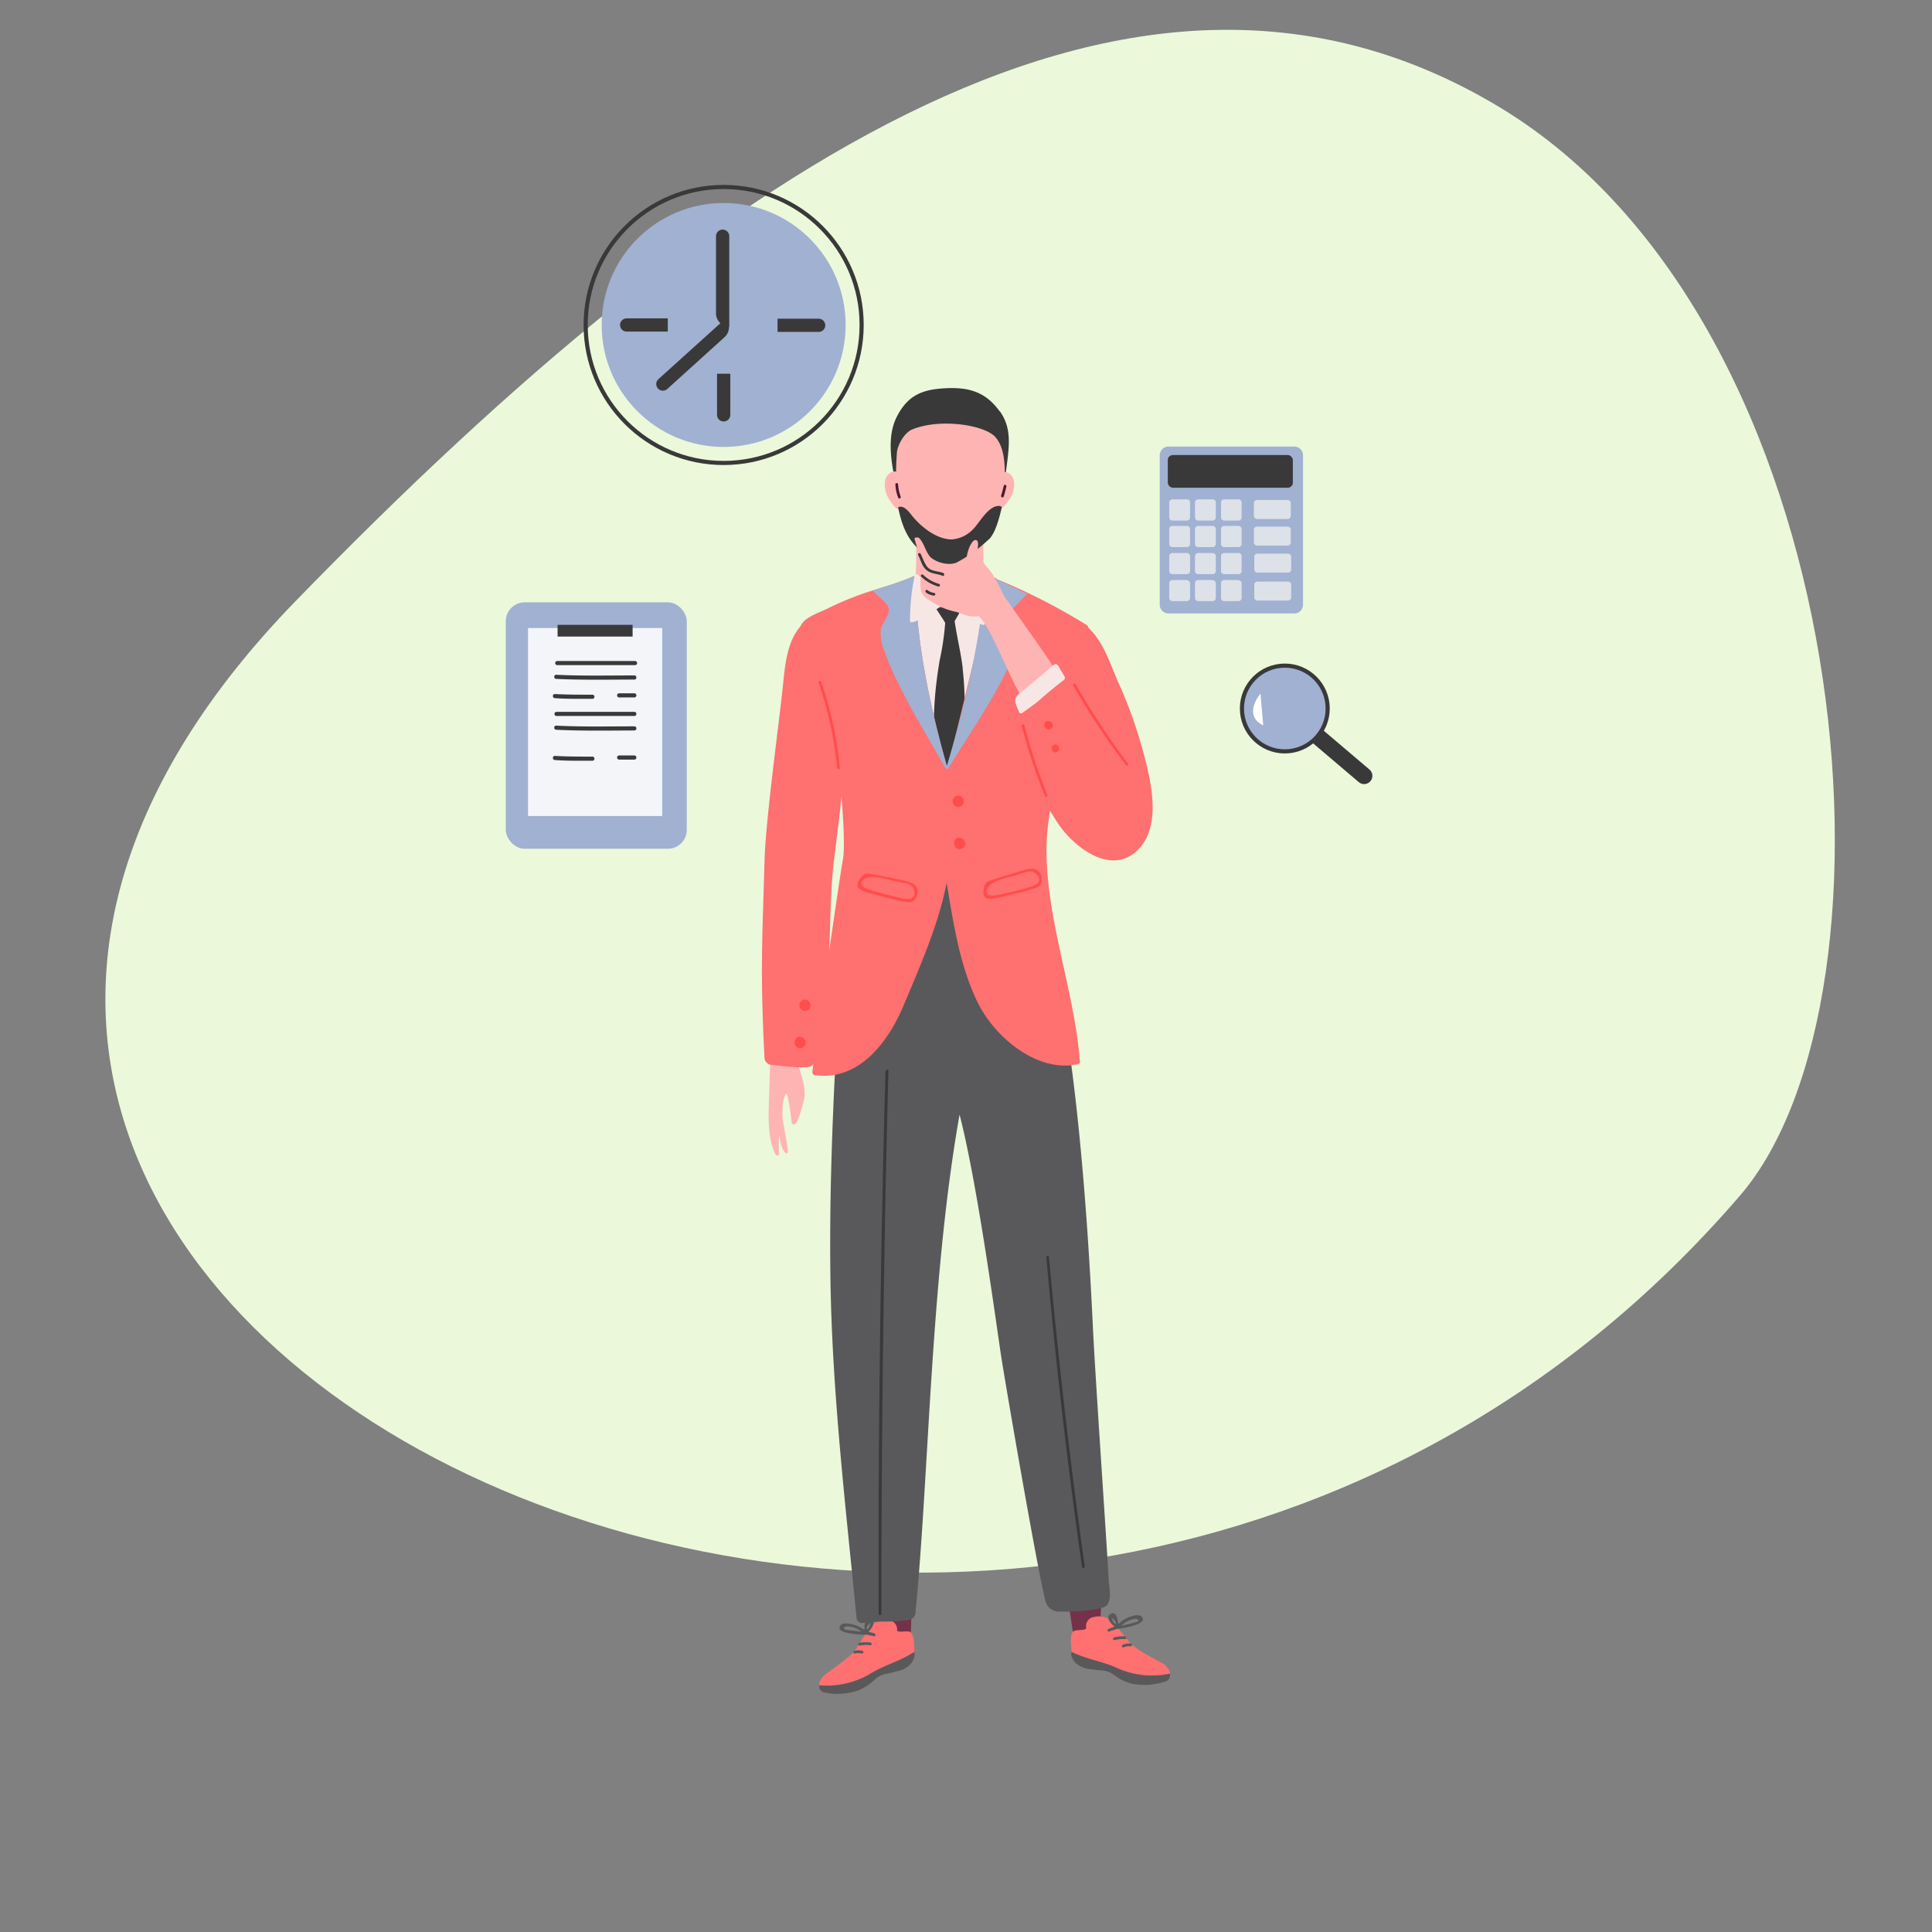 <svg id="Layer_1" data-name="Layer 1" xmlns="http://www.w3.org/2000/svg" viewBox="0 0 351 351"><rect x="0" y="0" width="351" height="351" fill="#808080" stroke="none"/><defs><style>.cls-1{fill:#ebf8da;}.cls-2{fill:#753149;}.cls-3{fill:#ff7070;}.cls-4{fill:#59595b;}.cls-5{fill:#f7e7e4;}.cls-6{fill:#ffb4b4;}.cls-7{fill:#393939;}.cls-8{fill:#4c1a30;}.cls-13,.cls-9{fill:#a0b1d2;}.cls-10{fill:#ff4d4d;}.cls-11,.cls-12{fill:none;}.cls-11,.cls-12,.cls-13{stroke:#393939;stroke-miterlimit:10;}.cls-11,.cls-13{stroke-width:0.75px;}.cls-12{stroke-linecap:round;stroke-width:3px;}.cls-14{fill:#fff;}.cls-15{fill:#f3f5f8;}.cls-16{fill:#dde1e8;}</style></defs><title>finanzen_illustrations_2019_103</title><path class="cls-1" d="M316.11,217.22C347.43,180.85,337.88,59,272.49,19.51S132.76,27.84,53.65,109.26C-74.49,241.15,186.11,368.22,316.11,217.22Z"/><path class="cls-2" d="M192.58,281.68l8,.17-.62,11.63c.94,3.12,3.51,5.68,6.53,7.82.15.11-.41-.27-.6-.25-.73.06-1.47.08-2.2.07l.64,2.23-4.75-1.41-1.34-1.65c-1.2-.35-2.45-.9-2.75-2.16-.11-.45-.54-.47-.48-1.08l-2.39-15.37Z"/><path class="cls-3" d="M198.39,303.22c1.59.35,2.67,0,4,1a10,10,0,0,0,3.21,1.62,12.21,12.21,0,0,0,4.78,0,10.63,10.63,0,0,0,1.24-.35c1.65-.39,1.09-2.45-.47-3.33s-4.87-2.51-6-3.88-2.55-3.2-2.88-3.52a3.65,3.65,0,0,0-3.48-1,1.67,1.67,0,0,0-1.43,2.08c-.45.51-2,.09-2.45.64-.63.74-.24,3-.18,3.9.13,1.68,2.07,2.8,3.72,2.78Z"/><path class="cls-4" d="M194.65,300.46c0-.11,0-.23,0-.37,2.59,1.29,5.39,1.69,8,2.81a15.42,15.42,0,0,0,9.9,1.15,1.19,1.19,0,0,1-1,1.49,10.82,10.82,0,0,1-1.25.34,12.16,12.16,0,0,1-4.77,0,9.82,9.82,0,0,1-3.21-1.62c-1.32-1-2.4-.65-4-1-1.65,0-3.59-1.11-3.72-2.78Z"/><path class="cls-4" d="M202.12,294.34c-.28-.46-.22-.51.19-.15a1,1,0,0,1,.42.9,1.15,1.15,0,0,1-.61-.75Zm1.61,1a4.72,4.72,0,0,1,1.55-1c.08,0,1.7-.65,1.5.23a12.3,12.3,0,0,1-1.49.41c-.51.13-1,.28-1.56.39Zm-2.14,1.05c.42-.2.87-.26,1.27-.45a.17.17,0,0,0,.12,0c.57-.05,5.74-.78,4.46-2.21-.6-.66-2.29,0-2.9.33a6.65,6.65,0,0,0-1.37,1c-.09-1-.44-2.48-1.47-1.81-.86.56.11,1.76.79,2.26-.35.16-.72.25-1.1.44s-.09.59.2.45Zm.88,1.58a6.29,6.29,0,0,1,1.88-.18c.32.06.37-.43.06-.49a6.27,6.27,0,0,0-2,.18c-.31.06-.24.55.08.49Zm1.69,1.31a2.65,2.65,0,0,1,1.27-.19.25.25,0,0,0,.06-.49,2.87,2.87,0,0,0-1.53.23c-.29.12-.09.57.2.45Z"/><path class="cls-2" d="M166,281.57l-7.89,1.11,2,11.48c-.56,3.21-2.81,6.06-5.54,8.54-.14.13.37-.31.56-.32a19.8,19.8,0,0,0,2.19-.19l-.36,2.29,4.54-2,1.14-1.79c1.14-.49,2.32-1.19,2.47-2.48,0-.46.48-.53.35-1.12l.54-15.55Z"/><path class="cls-3" d="M166.12,300.45c0-.89.07-3.2-.63-3.86-.53-.49-2,.11-2.52-.34a1.67,1.67,0,0,0-1.67-1.9,3.65,3.65,0,0,0-3.34,1.38c-.29.37-1.52,2.46-2.44,3.84s-4.12,3.55-5.53,4.58-1.76,3.16-.08,3.36a9.83,9.83,0,0,0,1.28.19,11.83,11.83,0,0,0,4.74-.6,9.76,9.76,0,0,0,3-2c1.19-1.13,2.29-.93,3.84-1.46,1.63-.18,3.43-1.53,3.35-3.2Z"/><path class="cls-4" d="M201.43,287.13c-.24-5.07-2.38-35.76-2.87-45.91-.81-16.84-3.32-62.9-11.58-81.23l-2.49-.05c-.42,6.42,0,20.36-2.39,18.21a39.72,39.72,0,0,0-3.91-3.17,12.17,12.17,0,0,0,.2-6.76,24.48,24.48,0,0,0-3.84-7.76c-3-.25-6.1-.24-9.17-.2a46.51,46.51,0,0,0-5.06,4.56,1.78,1.78,0,0,1-.65,1.81,15.36,15.36,0,0,0-2.5,2.53c-.3.87-.61,1.74-.95,2.59a2.35,2.35,0,0,1-3.28,1.07c-1.22,19.78-2.35,39.6-2.07,59.44.3,20.68,2.75,41.24,4.76,61.81a1,1,0,0,0,1.18.78c3.31-.44,4.69-.05,8-.5a2,2,0,0,0,1.09-.42,1.44,1.44,0,0,0,.43-1.06c2.48-25.23,2.71-60.49,8-90.37,3.37,13,6.88,39.72,7.65,44.49,1.59,9.83,7.23,42.19,8.07,44.22a2.53,2.53,0,0,0,2.64,1.57c2.41.09,7.54-.24,8.37-1.1,1-1.08.45-3.24.38-4.55Z"/><path class="cls-5" d="M179.1,110c-.83-.81-4.16-1.8-5.35-1.82a15.64,15.64,0,0,0-5.13,1.25,4.53,4.53,0,0,0-1.63,1,17.43,17.43,0,0,0-.89,1.52l-.09-.41c-.13-.63-1.28-.4-1.14.23q3,14.19,7.08,28.2c.13.45,1,.54,1.14,0,.53-2.34.53-4.73,1-7.08s1-4.44,1.56-6.66c1.14-4.75,2.7-9.42,3.95-14.15a1.84,1.84,0,0,0-.54-2.08Z"/><path class="cls-6" d="M141.14,186.58c-.06-.34-.63-.41-.67,0-.45,3.9-.6,7.83-.71,11.76-.1,3.63-.51,8,1.11,11.34a.34.34,0,0,0,.66-.16c-.06-1.14-.06-2.28,0-3.42,0,.08,0,.17.05.26.22,1,.36,2.38,1.15,3.13.16.15.42,0,.41-.22-.16-1.83-.56-3.59-.86-5.39a12.9,12.9,0,0,1,0-3.67,6.56,6.56,0,0,1,.5-1.51c.41-.09.91,4,1.05,5.28a.37.37,0,0,0,.47.29c.66-.1,1.34-2.88,1.74-4.32.63-2.23-.77-5.55-1.46-7.71-.55-1.7.74-5.92.37-6.53-.92-1.5-2.33.33-3.75.87Z"/><path class="cls-7" d="M174.92,121.53c-.34-2.92-1.06-5.77-1.48-8.67a3.69,3.69,0,0,1,.19-.35c.5-.84,1-1.71,1.41-2.6a.51.51,0,0,0-.41-.76c-.52,0-.75.45-1,.81l-.05.07v0c.07-.4-.4-.79-.71-.62,0-.08,0-.16,0-.25-.06-.46-.69-.46-.92-.15l-.08.14a.5.5,0,0,0-.91.08,3,3,0,0,0-.12.71l-.21-.31c-.35-.53-1.22-.06-.87.48l1.61,2.47c.1.15.21.37.35.57a49.32,49.32,0,0,1-1,6.8c-.42,2.44-.73,4.91-.91,7.38-.1,1.45-.15,2.9-.16,4.36q1.11,4.14,2.31,8.27c.13.45,1,.54,1.14,0,.53-2.34.53-4.73,1-7.08.36-1.67.76-3.33,1.16-5a56.41,56.41,0,0,0-.37-6.37Z"/><path class="cls-3" d="M196.12,192c-1.16-12.65-5.94-24.74-6-37.53,0-7,2.09-13.51,3.74-20.22s2.9-13.3,3.88-20.05a.77.77,0,0,0-.33-.66,111.06,111.06,0,0,0-16.33-8.33.72.72,0,0,0-.72-.3l-.54-.22c-.84-.33-1.25,1.1-.42,1.43l1.29.37c-2.73,8-6.42,24.83-8.56,33.06-7.15-25-5.33-35.25-6.08-34.9-3.19,1.46-7.2,2.4-10.4,3.61a58.89,58.89,0,0,0-5.48,2.38c-1.26.62-3.22,1.26-4.21,2.34s-.7,2.09-.51,3.38c.36,2.42.85,4.82,1.39,7.2,1.06,4.62,3.43,8.23,4.73,12.77s2.11,17.08,1.58,19.75c-.45,2.29-4.3,28.82-5.55,38.56a.62.62,0,0,0,.7.73l.11,0c7.64.86,12.94-5.94,15.77-12.75,3-7.15,6.28-14.49,7.8-22.21,1.28,7.49,2.31,14.66,5.47,21.37s11.11,13.22,18.41,11.54c.65-.15.23-.75.23-1.34Z"/><path class="cls-7" d="M181.56,74.66c-2.73-3.77-6.09-4.41-10.5-4.08-3.88.29-6.27,1.52-8.11,5.09-2,3.91-.94,9,0,13.06a.72.72,0,1,0,1.4-.35l-.06-.25c2.69-.3,5.2-1,8-1,1.39,0,2.79,0,4.18-.06,1.57-.08,3.44-.61,4.91,0,.37.16,1.22,0,1.26-.36.53-4.77,1.51-8.53-1-12Z"/><path class="cls-6" d="M178.66,104.67c0-2.6,0-5.21-.06-7.81,0-1.87.41-4.64-.35-6.38a.83.83,0,0,0-1-.51,29.45,29.45,0,0,0-2.91.9c-1.34.34-2.71.55-4,.9-1.48.39-2.75.79-3.61,2a.63.63,0,0,0-.06.64h0c-.15,2.5-.23,5-.22,7.52,0,2-.45,4.91.22,6.79.37,1,1,1,2.1,1.25a70,70,0,0,0,7.23.89c1,.07,1.83.26,2.43-.62.86-1.28.23-4.19.24-5.63Z"/><path class="cls-6" d="M182.55,88.1c0-2.74.22-6.47-1.7-8.68s-10.08-3.5-15.16-1.38c-1.47.62-2.72,3-2.75,4.32a48.32,48.32,0,0,0,.15,8.92,13.11,13.11,0,0,0,4.18,7.91c1.7,1.67,3.92,3.94,6.51,3.1,1.15-.38,4.45-3.55,5.73-4.87,2-2.07,3-6.62,3-9.32Z"/><path class="cls-6" d="M184.26,87.79c-.18-2.36-2.6-2.73-3.53-.7a.83.83,0,0,0,.28,1,12.07,12.07,0,0,0-.33,1.9.65.65,0,0,0,.2.59c-.17.32-.35.64-.53,1a.77.77,0,0,0,.53,1.15c1,0,1.71-.92,2.31-1.73a4.87,4.87,0,0,0,1.07-3.21Z"/><path class="cls-6" d="M160.77,87.57c.32-2.35,2.76-2.56,3.56-.48a.83.83,0,0,1-.35,1,11.85,11.85,0,0,1,.21,1.92.67.67,0,0,1-.24.58c.15.33.31.65.47,1a.77.77,0,0,1-.6,1.11c-1,0-1.65-1-2.2-1.87a4.81,4.81,0,0,1-.85-3.27Z"/><path class="cls-8" d="M182.36,88.25c-.14.6-.3,1.2-.48,1.79a.25.25,0,0,0,.48.15q.27-.89.48-1.8c.07-.3-.41-.45-.48-.14Z"/><path class="cls-8" d="M163.63,90.2a7.14,7.14,0,0,1-.46-2.19c0-.31-.51-.33-.5,0a7.49,7.49,0,0,0,.52,2.43c.12.3.56.06.44-.23Z"/><path class="cls-7" d="M179.67,98c1.2-1.24,1.86-3.81,2.35-5.9-.09,0-.24-.16-.35-.17-2.08-.25-3.76,3.17-4.95,4.28A5.86,5.86,0,0,1,172.85,98c-2.77-.05-5.64-2.35-7.3-4.5-.65-.83-1.52-1.77-2.38-1.34.55,2.75,1.4,5.3,3.39,7.26,1.7,1.68,4.56,3.67,7.14,2.83a26.21,26.21,0,0,0,6-4.32Z"/><path class="cls-4" d="M166.15,300.46c0-.11,0-.23,0-.37-2.42,1.59-5.16,2.32-7.65,3.75a15.52,15.52,0,0,1-9.69,2.33,1.18,1.18,0,0,0,1.13,1.35,12.68,12.68,0,0,0,1.28.2,12.15,12.15,0,0,0,4.74-.6,10,10,0,0,0,3-2c1.19-1.13,2.3-.93,3.84-1.46,1.64-.18,3.43-1.53,3.36-3.2Z"/><path class="cls-4" d="M157.49,296.09a1,1,0,0,1,.3-.94q.56-.6.21.12a1.15,1.15,0,0,1-.51.82Zm-2.56.15a12.91,12.91,0,0,1-1.54-.22c-.3-.86,1.38-.44,1.46-.42a4.69,4.69,0,0,1,1.67.84c-.54-.05-1.07-.13-1.59-.2Zm4,.52c-.41-.14-.78-.19-1.15-.31.62-.58,1.44-1.88.51-2.34-1.1-.53-1.26,1-1.24,2a6.56,6.56,0,0,0-1.48-.79c-.63-.22-2.39-.72-2.91,0-1.1,1.56,4.12,1.68,4.69,1.66l.12,0c.42.13.87.14,1.31.29a.25.25,0,0,0,.15-.47Zm-.82,1.65a6,6,0,0,0-2,.06c-.3.09-.19.57.12.48a6.28,6.28,0,0,1,1.89-.05c.32,0,.33-.47,0-.49Zm-1.39,1.52a2.92,2.92,0,0,0-1.55,0,.25.25,0,0,0,.12.48,2.53,2.53,0,0,1,1.28,0,.25.25,0,0,0,.15-.47Z"/><path class="cls-9" d="M186.73,107.93c-2.53-1.29-5.17-2.38-7.4-3.52-.73-.37.17,9.61-7.31,34.76-7-24.66-5.21-34.82-6-34.48a67.76,67.76,0,0,1-7.48,2.61c.77.8,1.61,1.49,2.38,2.3,1.54,1.62-.58,3.12-.89,4.74a7.74,7.74,0,0,0,.62,3.85,40.28,40.28,0,0,0,1.61,4c2.7,5.89,6.18,11.46,9.35,17.1a.24.24,0,0,0,.29.11c0,.06,0,.12-.05.19a.26.26,0,0,0,.42,0c3.41-5.5,7.14-10.91,10.09-16.68a41.11,41.11,0,0,0,1.78-4,7.74,7.74,0,0,0,.78-3.83c-.23-1.63-2.28-3.22-.68-4.77.81-.78,1.65-1.69,2.45-2.45Z"/><path class="cls-5" d="M178.29,104.84a.2.2,0,0,0-.21-.18.23.23,0,0,0-.31,0,41.45,41.45,0,0,1-4.32,3.19,4.43,4.43,0,0,0-1.16.73c-.24-.39-.89-.65-1.15-.84a47.66,47.66,0,0,1-4.43-3.35.33.33,0,0,0-.33-.09.3.3,0,0,0-.2.25,39.92,39.92,0,0,0-.85,8.26.24.24,0,0,0,.23.25c1.2.07,6.4-3.57,6.67-3.85.23.3,5.25,4.31,6.46,4.32a.24.24,0,0,0,.23-.24,41.13,41.13,0,0,0-.63-8.44Z"/><path class="cls-3" d="M207.39,135.5a83.26,83.26,0,0,0-4.23-11.56c-1.58-3.55-2.63-7.3-5.53-10-.54-.5-1.79-.24-1.8.31a.61.61,0,0,0-.52.51c-1,4.27-4.14,6.29-7.13,9.11-1.5,1.42-5.07,4.3-4.82,6.64a18.52,18.52,0,0,0,1.51,4.2c.72,1.86,1.5,3.7,2.32,5.52a55.77,55.77,0,0,0,5.39,9.9c2.92,4,9.18,8.75,13.87,4.54,5-4.51,2.47-13.64.94-19.17Z"/><path class="cls-6" d="M192.19,122.62c-.56-1.54-7.39-10.85-9.84-14.47a34.4,34.4,0,0,0-1.9-3.6c-.84-1.53-1.74-1.59-2.79-4.56-.14-.39.28-1.6-.26-1.84s-1,.71-1.16,1a7.27,7.27,0,0,0-.68,3.21c0,.79-1.07,1.2-2.09,1a12.2,12.2,0,0,1-4.39-2.09c-.91-1-1.1-2.31-1.9-3.3-.22-.27-.46-.43-.73-.28a.2.2,0,0,0-.29.23c.21.72.4,1.47.63,2.21,0,1.6-.21,3.44.46,4.9a9.23,9.23,0,0,0,.09,2.36,3,3,0,0,0,1.54,1.68,12.58,12.58,0,0,0,4.92,2.11c1.66.58,2.33,1,4,.75,2.22,1.69,6.34,13.3,8.55,15.7.25.27,6.31-3.68,5.8-5.06Z"/><path class="cls-5" d="M193.41,122.91l-1.19-2a.51.51,0,0,0-.78-.13c-1.94,1.67-3.88,3.35-5.9,4.93-1.66,1.3-1.14,1.8-.39,3.67.15.38.51.25.78,0,1.08-.8,2.12-1.47,3.11-2.36,1.38-1.22,2.81-2.39,4.27-3.51a.5.5,0,0,0,.1-.6Z"/><path class="cls-7" d="M190.58,228.42c0-.32-.52-.34-.49,0q2.5,28.22,6.49,56.27c0,.31.53.19.49-.12q-3.93-28-6.49-56.13Zm-29.71-33.83q-1.05,38.39-1.24,76.79,0,10.9,0,21.81c0,.31.5.33.5,0q0-38.4.76-76.8.22-10.89.52-21.79a.25.25,0,0,0-.5,0Z"/><path class="cls-7" d="M171.39,104.1c-.86-.33-2-.29-2.69-.88s-1-1.74-1.44-2.6a.25.25,0,0,0-.44.24c.48.92.69,2.08,1.55,2.75s1.93.61,2.87,1c.3.11.44-.36.15-.48Z"/><path class="cls-7" d="M170.6,106.08a7.08,7.08,0,0,1-2.88-1.64c-.22-.23-.58.1-.36.33a7.42,7.42,0,0,0,3.1,1.78c.3.11.44-.36.14-.47Z"/><path class="cls-7" d="M169.7,107.71a2.36,2.36,0,0,1-1.21-.5c-.25-.2-.51.22-.26.42a2.84,2.84,0,0,0,1.45.58c.32,0,.33-.46,0-.5Z"/><path class="cls-3" d="M149.48,113.14c.33-1-.94-1.78-2-1.1-4.55,2.83-4.78,8.26-5.3,13.11-.82,7.58-3.07,23.8-3.29,31.41-.42,15-.79,19.88,0,35.64a1.33,1.33,0,0,0,1.25,1.25c2.17.23,6.47.82,7.38.17s1.81-7.56,2.17-9.61c1.38-7.84.83-19.8,1.82-27.7,2-16.09,3.79-27.81-2-43.17Z"/><path class="cls-10" d="M148.73,124a68.4,68.4,0,0,1,3.36,15.5c0,.31.52.31.49,0a67.93,67.93,0,0,0-3.38-15.63c-.1-.3-.58-.17-.47.13Zm-2.49,57.59a1,1,0,0,0-1,1v.07a1,1,0,0,0,1,1,1,1,0,0,0,1-1v-.06a1,1,0,0,0-1-1Zm-.87,6.76a1,1,0,0,0-1,1v.06a1,1,0,1,0,2,.06.13.13,0,0,0,0-.06,1,1,0,0,0-1-1Zm18.29-25.21c-1.44-.31-2.87-.68-4.29-1.1a12.21,12.21,0,0,1-2-.62c-2-1-.24-2.21,1.44-2.08a22.18,22.18,0,0,1,3.56.7c.2.05,1.89.33,2.42.49a1.72,1.72,0,0,1,1.32,1.43c.27,1.72-1.55,1.38-2.45,1.18Zm1.24-3c-.44-.14-2.1-.46-2.42-.53-1.32-.29-2.65-.56-4-.8-.88-.15-1.41-.22-2,.52s-1.05,1.5-.33,2.15,2.53.92,3.55,1.22a48.55,48.55,0,0,0,4.76,1.16c.79.14,1.45.12,1.86-.65,1-1.79,0-2.65-1.41-3.07Zm22,1.08c-1.42.41-2.85.77-4.3,1.08a13.18,13.18,0,0,1-2.06.41c-2.18.08-1.26-1.84.29-2.53a24,24,0,0,1,3.46-1.08c.2-.05,1.82-.61,2.35-.71a1.72,1.72,0,0,1,1.85.63c1.05,1.37-.7,1.94-1.59,2.2Zm-.36-3.27c-.46.1-2.07.6-2.38.69-1.3.38-2.6.77-3.89,1.2-.85.28-1.34.48-1.52,1.42-.15.79-.22,1.82.72,2s2.67-.39,3.71-.62a45.86,45.86,0,0,0,4.74-1.24c.76-.26,1.33-.59,1.32-1.46,0-2-1.3-2.31-2.7-2Zm-12.2-5.78c-.48,0-1.07.41-1,1v.06a1,1,0,0,0,2,.07v-.06a1,1,0,0,0-1-1Zm-.25-5.55a1,1,0,0,0,1-1v-.06a1,1,0,0,0-1-1c-.49,0-1.08.41-1,1a.13.13,0,0,0,0,.06,1,1,0,0,0,.95,1Zm17.65-11.4a.75.75,0,0,0,0,1.49.75.75,0,0,0,0-1.49Zm-.57-3.06a.75.75,0,0,0-.23-1l-.12-.07a.77.77,0,0,0-1,.24.74.74,0,0,0,.24,1l.12.07a.76.76,0,0,0,1-.23Zm13.73,6.53a135.52,135.52,0,0,1-9.46-14.38c-.16-.28-.6-.05-.44.23A133.61,133.61,0,0,0,204.55,139c.19.26.55-.08.36-.34Zm-18.81-6.95a.25.25,0,0,0-.48.12,104.35,104.35,0,0,0,4.23,12.77c.12.3.56.06.44-.24a105.86,105.86,0,0,1-4.19-12.65Z"/><circle class="cls-9" cx="131.47" cy="59.04" r="22.16"/><path class="cls-7" d="M132.49,59.33h0a2.41,2.41,0,0,1-2.41-2.41v-14a1.21,1.21,0,0,1,1.21-1.21h0a1.21,1.21,0,0,1,1.2,1.21V59.33Z"/><path class="cls-7" d="M131.81,57.86h0a2.4,2.4,0,0,1-.17,3.39l-10.4,9.41a1.2,1.2,0,0,1-1.7-.08h0a1.2,1.2,0,0,1,.08-1.7l12.19-11Z"/><path class="cls-7" d="M141.26,60.3V57.9h7.47a1.2,1.2,0,0,1,1.2,1.2h0a1.2,1.2,0,0,1-1.2,1.2Z"/><path class="cls-7" d="M130.27,67.9h2.41v7.47a1.21,1.21,0,0,1-1.21,1.2h0a1.2,1.2,0,0,1-1.2-1.2V67.9Z"/><path class="cls-7" d="M121.32,57.84v2.4h-7.47a1.2,1.2,0,0,1-1.2-1.2h0a1.2,1.2,0,0,1,1.2-1.2Z"/><circle class="cls-11" cx="131.47" cy="59.04" r="25.07"/><path class="cls-9" d="M235.15,111.45H212.29a1.59,1.59,0,0,1-1.59-1.59V82.72a1.59,1.59,0,0,1,1.59-1.59h22.86a1.59,1.59,0,0,1,1.58,1.59v27.14a1.59,1.59,0,0,1-1.58,1.59"/><rect class="cls-7" x="212.16" y="82.67" width="22.72" height="5.94" rx="0.92"/><line class="cls-12" x1="234.78" y1="129.87" x2="247.83" y2="140.95"/><circle class="cls-13" cx="233.42" cy="128.72" r="7.79"/><path class="cls-14" d="M229.5,131.79,229,126S225.66,129.92,229.5,131.79Z"/><rect class="cls-9" x="91.89" y="109.43" width="32.88" height="44.77" rx="3.43"/><rect class="cls-15" x="95.93" y="114.1" width="24.38" height="34.15"/><rect class="cls-7" x="101.3" y="113.52" width="13.63" height="2.13"/><path class="cls-7" d="M101.05,130.08H115.3a.38.38,0,0,0,0-.75H101.05a.38.38,0,0,0,0,.75Z"/><path class="cls-7" d="M101.05,132.58c4.75.24,9.5.14,14.25.13a.38.38,0,0,0,0-.75c-4.75,0-9.5.11-14.25-.13-.48,0-.48.73,0,.75Z"/><path class="cls-7" d="M100.8,138.08c2.29.17,4.59.13,6.88.13a.38.38,0,0,0,0-.75c-2.29,0-4.59,0-6.88-.13-.48,0-.47.72,0,.75Z"/><path class="cls-7" d="M112.43,138h2.87a.38.38,0,0,0,0-.75h-2.87a.38.38,0,0,0,0,.75Z"/><path class="cls-7" d="M101.18,120.84h14.25a.38.38,0,0,0,0-.75H101.18a.38.38,0,0,0,0,.75Z"/><path class="cls-7" d="M101.05,123.34c4.75.23,9.5.13,14.25.12a.38.38,0,0,0,0-.75c-4.75,0-9.5.11-14.25-.12-.48,0-.48.72,0,.75Z"/><path class="cls-7" d="M100.8,126.84c2.29.16,4.59.12,6.88.12a.38.38,0,0,0,0-.75c-2.29,0-4.59,0-6.88-.12-.48,0-.47.71,0,.75Z"/><path class="cls-7" d="M112.43,126.71h2.87a.38.38,0,0,0,0-.75h-2.87a.38.38,0,0,0,0,.75Z"/><path class="cls-16" d="M215.58,90.72H213a.58.58,0,0,0-.58.58V94a.58.58,0,0,0,.58.58h2.63a.58.58,0,0,0,.58-.58V91.3a.58.58,0,0,0-.58-.58"/><path class="cls-16" d="M220.31,90.72h-2.63a.58.58,0,0,0-.58.58V94a.58.58,0,0,0,.58.58h2.63a.58.58,0,0,0,.58-.58V91.3a.58.58,0,0,0-.58-.58"/><path class="cls-16" d="M225,90.72H222.4a.57.57,0,0,0-.57.58V94a.57.57,0,0,0,.57.58H225a.58.58,0,0,0,.58-.58V91.3a.58.58,0,0,0-.58-.58"/><path class="cls-16" d="M233.93,90.83h-5.55a.58.58,0,0,0-.58.58v2.3a.58.58,0,0,0,.58.58h5.55a.58.58,0,0,0,.58-.58v-2.3a.58.58,0,0,0-.58-.58"/><path class="cls-16" d="M215.58,95.55H213a.58.58,0,0,0-.58.58v2.69a.58.58,0,0,0,.58.58h2.63a.58.58,0,0,0,.58-.58V96.13a.58.58,0,0,0-.58-.58"/><path class="cls-16" d="M220.31,95.55h-2.63a.58.58,0,0,0-.58.58v2.69a.58.58,0,0,0,.58.58h2.63a.58.58,0,0,0,.58-.58V96.13a.58.58,0,0,0-.58-.58"/><path class="cls-16" d="M225,95.55H222.4a.57.57,0,0,0-.57.58v2.69a.57.57,0,0,0,.57.58H225a.58.58,0,0,0,.58-.58V96.13a.58.58,0,0,0-.58-.58"/><path class="cls-16" d="M233.93,95.67h-5.55a.58.58,0,0,0-.58.58v2.29a.58.58,0,0,0,.58.58h5.55a.58.58,0,0,0,.58-.58V96.25a.58.58,0,0,0-.58-.58"/><path class="cls-16" d="M215.58,100.47H213a.58.58,0,0,0-.58.58v2.69a.57.57,0,0,0,.58.57h2.63a.57.57,0,0,0,.58-.57v-2.69a.58.58,0,0,0-.58-.58"/><path class="cls-16" d="M220.31,100.47h-2.63a.58.58,0,0,0-.58.58v2.69a.57.57,0,0,0,.58.57h2.63a.57.57,0,0,0,.58-.57v-2.69a.58.58,0,0,0-.58-.58"/><path class="cls-16" d="M225,100.47H222.4a.57.57,0,0,0-.57.58v2.69a.56.56,0,0,0,.57.57H225a.57.57,0,0,0,.58-.57v-2.69a.58.58,0,0,0-.58-.58"/><path class="cls-16" d="M215.58,105.37H213a.58.58,0,0,0-.58.58v2.68a.58.58,0,0,0,.58.58h2.63a.58.58,0,0,0,.58-.58V106a.58.58,0,0,0-.58-.58"/><path class="cls-16" d="M220.31,105.37h-2.63a.58.58,0,0,0-.58.58v2.68a.58.58,0,0,0,.58.58h2.63a.58.58,0,0,0,.58-.58V106a.58.58,0,0,0-.58-.58"/><path class="cls-16" d="M225,105.37H222.4a.57.57,0,0,0-.57.58v2.68a.57.57,0,0,0,.57.58H225a.58.58,0,0,0,.58-.58V106a.58.58,0,0,0-.58-.58"/><path class="cls-16" d="M234,100.58h-5.55a.58.58,0,0,0-.58.58v2.3a.58.58,0,0,0,.58.57H234a.58.58,0,0,0,.58-.57v-2.3a.58.58,0,0,0-.58-.58"/><path class="cls-16" d="M234,105.66h-5.55a.57.57,0,0,0-.58.57v2.3a.58.58,0,0,0,.58.58H234a.58.58,0,0,0,.58-.58v-2.3a.57.57,0,0,0-.58-.57"/></svg>